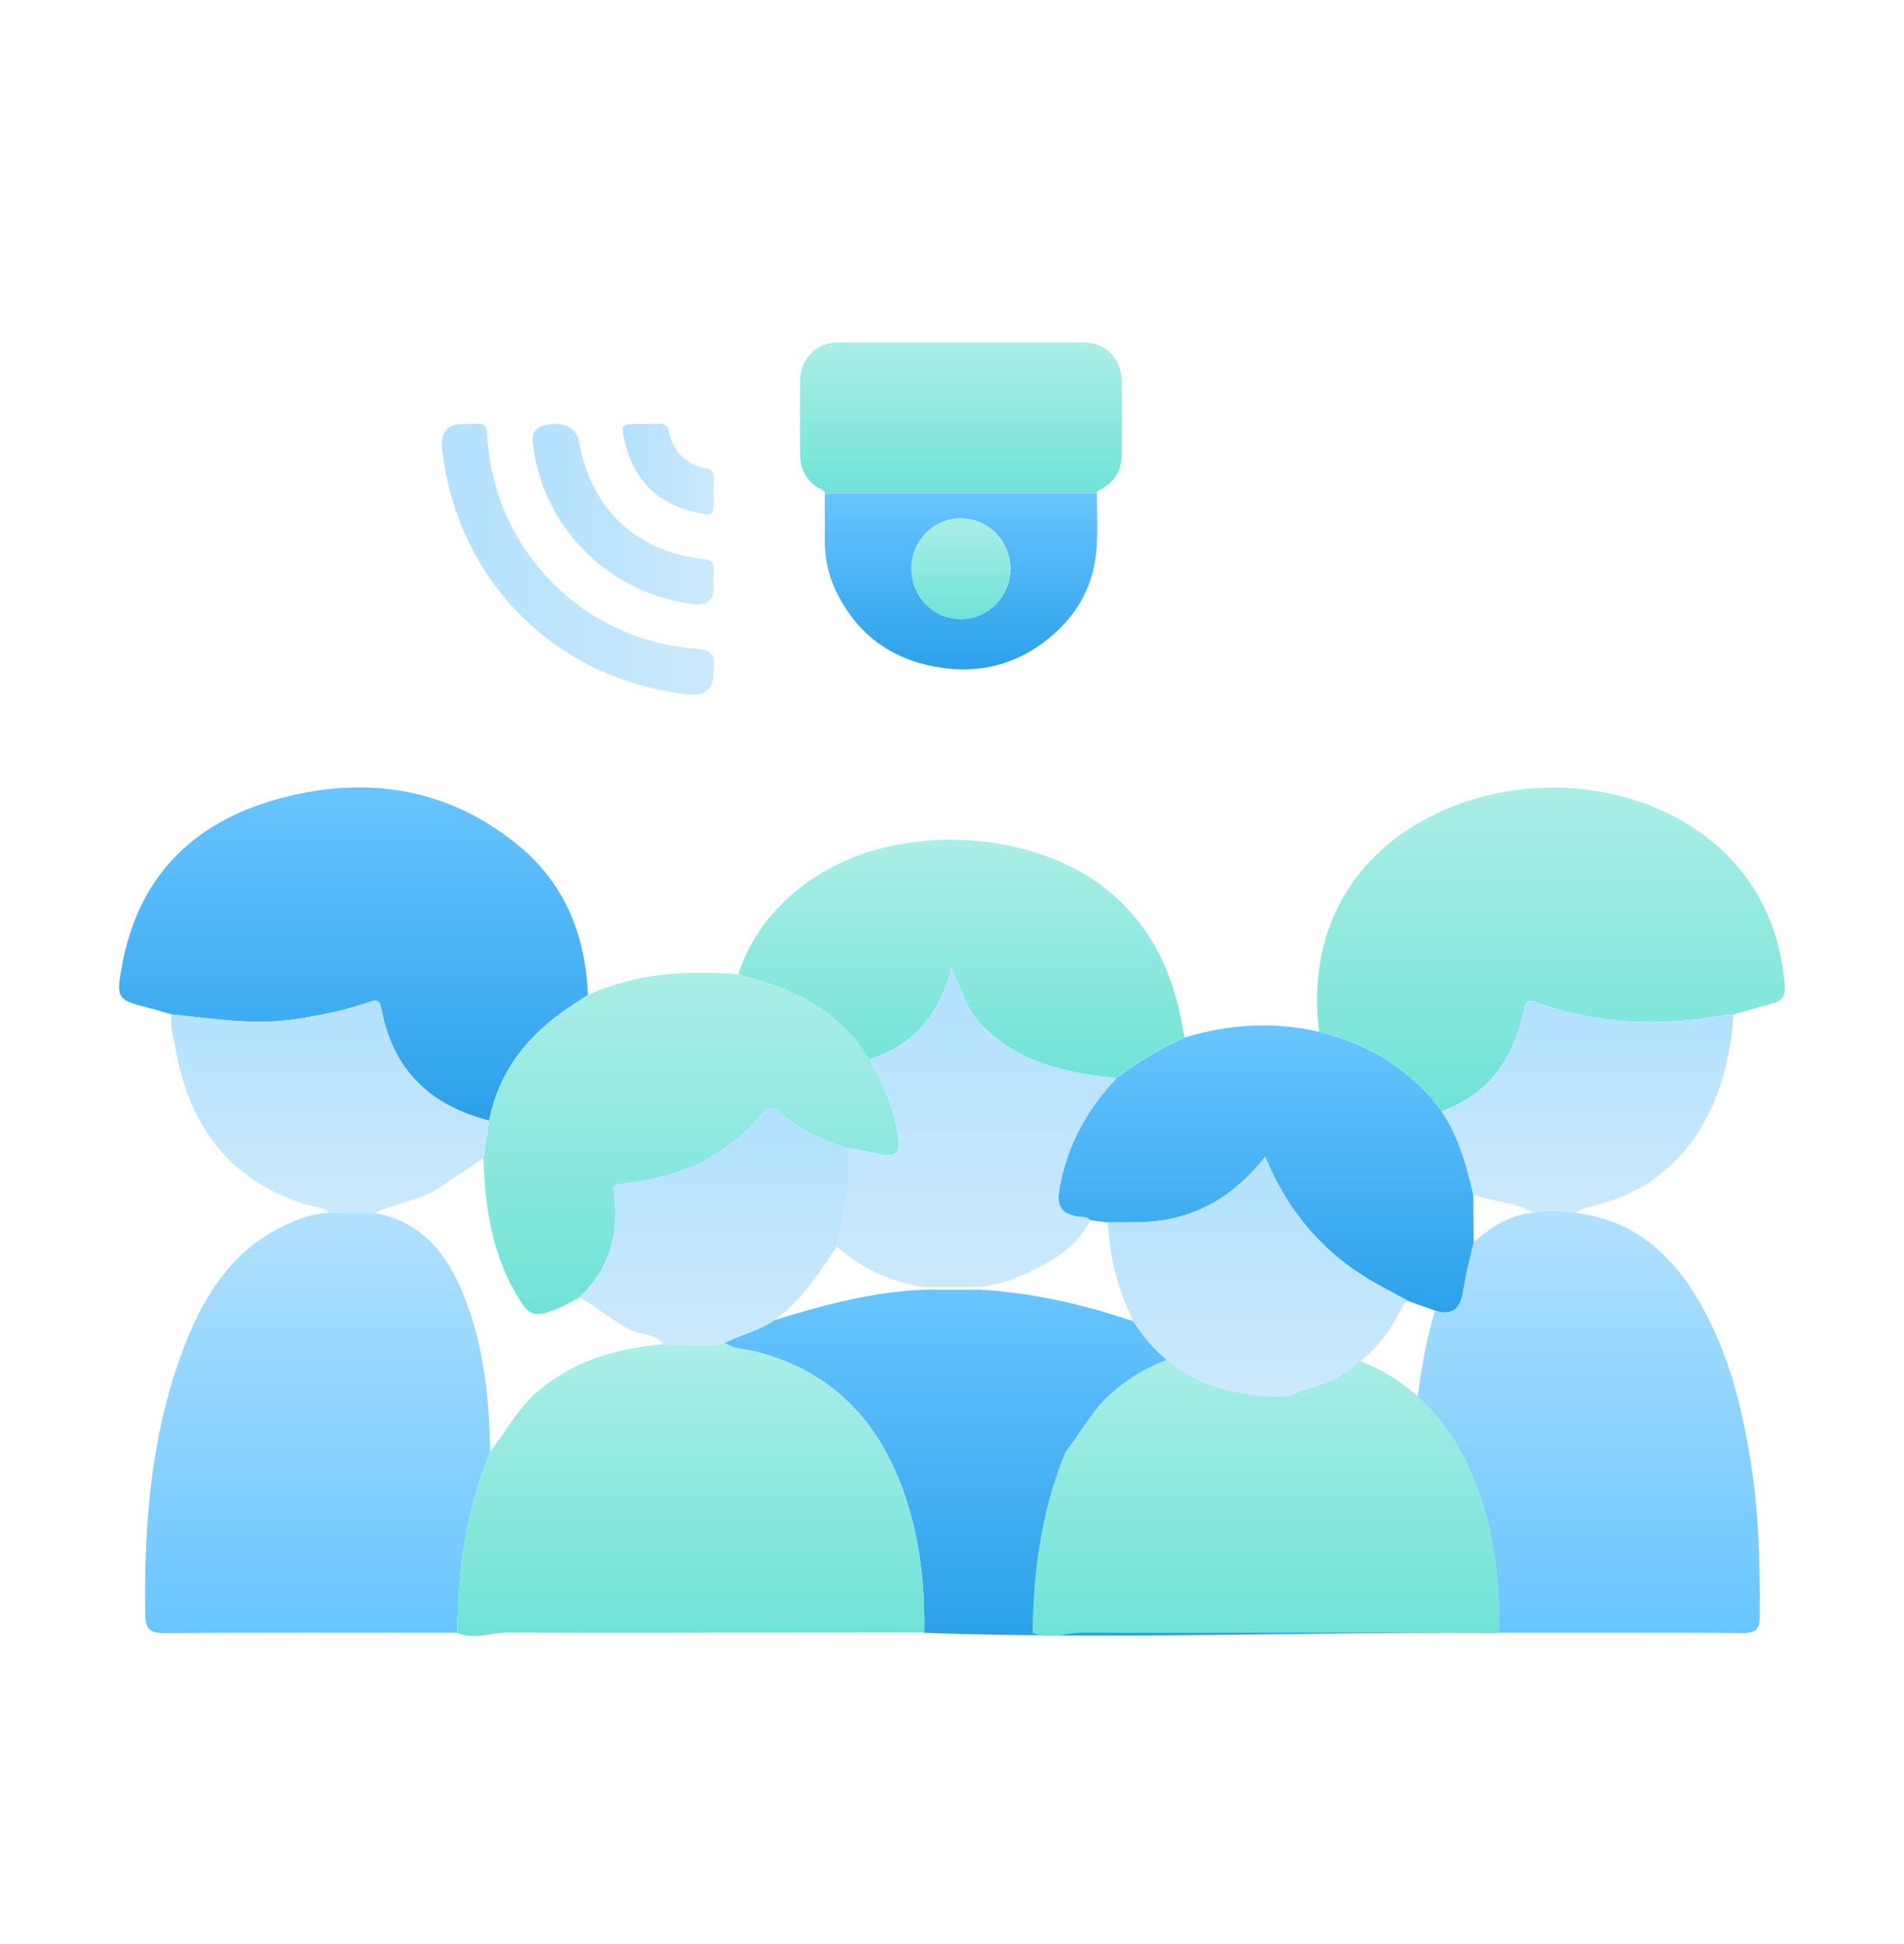 <svg width="48" height="49" viewBox="0 0 48 49" fill="none" xmlns="http://www.w3.org/2000/svg">
<g clip-path="url(#clip0_196_2392)">
<path d="M27.324 8.63C25.257 8.63 23.191 8.63 21.124 8.63C20.578 8.63 20.171 9.044 20.17 9.601C20.169 10.222 20.166 10.843 20.17 11.463C20.174 11.875 20.364 12.172 20.73 12.349C20.771 12.369 20.796 12.386 20.794 12.433C23.08 12.433 25.366 12.433 27.653 12.433C27.651 12.418 27.653 12.407 27.656 12.399C27.667 12.37 27.699 12.36 27.727 12.347C28.088 12.166 28.274 11.869 28.278 11.463C28.283 10.843 28.28 10.222 28.278 9.601C28.275 9.044 27.868 8.632 27.321 8.631L27.324 8.63Z" fill="url(#paint0_linear_196_2392)"/>
<path d="M20.794 12.434C20.794 12.83 20.792 13.226 20.792 13.622C20.792 14.07 20.883 14.501 21.077 14.902C21.595 15.972 22.448 16.603 23.595 16.809C24.738 17.013 25.76 16.723 26.625 15.93C27.212 15.392 27.561 14.713 27.637 13.908C27.661 13.663 27.664 13.418 27.662 13.171C27.661 12.987 27.656 12.802 27.653 12.618C27.653 12.556 27.653 12.495 27.653 12.434C25.367 12.434 23.081 12.434 20.794 12.434ZM24.213 15.602C23.529 15.6 22.974 15.029 22.977 14.33C22.978 13.633 23.536 13.067 24.223 13.067C24.913 13.067 25.473 13.638 25.472 14.34C25.471 15.039 24.906 15.606 24.215 15.602H24.213Z" fill="url(#paint1_linear_196_2392)"/>
<path d="M24.222 13.067C23.535 13.067 22.977 13.633 22.976 14.329C22.974 15.029 23.529 15.598 24.212 15.602C24.903 15.605 25.469 15.037 25.47 14.339C25.471 13.639 24.91 13.068 24.221 13.067H24.222Z" fill="url(#paint2_linear_196_2392)"/>
<path d="M36.109 36.823C35.959 36.671 35.815 36.513 35.667 36.359C34.923 35.922 34.168 35.511 33.325 35.327C33.205 35.3 33.083 35.278 32.958 35.262C32.81 35.242 32.66 35.221 32.511 35.2C32.308 35.206 32.107 35.205 31.912 35.193C30.541 35.114 29.385 34.577 28.572 33.302C27.791 33.039 26.999 32.825 26.195 32.683C25.712 32.597 25.223 32.537 24.729 32.507C24.252 32.507 23.776 32.506 23.299 32.506C22.003 32.56 20.761 32.892 19.529 33.272C19.142 33.539 18.68 33.638 18.265 33.846C18.429 33.966 18.62 33.99 18.811 34.02C18.874 34.029 18.937 34.041 18.998 34.055C20.858 34.511 22.072 35.69 22.739 37.487C23.178 38.671 23.321 39.9 23.295 41.156C26.609 41.272 29.923 41.217 33.237 41.179C34.743 41.162 36.251 41.148 37.757 41.156C37.826 39.47 37.291 38.021 36.111 36.825L36.109 36.823Z" fill="url(#paint3_linear_196_2392)"/>
<path d="M11.636 39.408C11.754 38.449 11.978 37.51 12.355 36.599C12.342 35.591 12.261 34.594 12.011 33.628C11.928 33.307 11.826 32.989 11.701 32.674C11.282 31.616 10.635 30.779 9.438 30.573C9.063 30.573 8.691 30.57 8.316 30.569C8.002 30.576 7.707 30.659 7.423 30.777C7.328 30.815 7.236 30.858 7.142 30.903C5.797 31.549 5.092 32.74 4.593 34.079C3.801 36.202 3.635 38.421 3.661 40.668C3.664 41.046 3.759 41.166 4.144 41.163C6.605 41.146 9.066 41.155 11.526 41.155C11.53 40.762 11.546 40.373 11.577 39.986C11.593 39.793 11.613 39.6 11.636 39.408Z" fill="url(#paint4_linear_196_2392)"/>
<path d="M39.712 30.569C39.366 30.502 39.02 30.5 38.673 30.565C38.145 30.606 37.715 30.85 37.319 31.168C37.263 31.214 37.207 31.261 37.151 31.309C37.085 31.606 37.005 31.902 36.945 32.2C36.926 32.299 36.907 32.4 36.893 32.5C36.881 32.584 36.865 32.661 36.843 32.728C36.751 33.021 36.563 33.153 36.176 33.032C35.939 33.846 35.788 34.675 35.715 35.515C35.69 35.795 35.674 36.077 35.667 36.359C35.814 36.514 35.959 36.671 36.109 36.823C37.29 38.019 37.825 39.468 37.755 41.154C39.818 41.154 41.881 41.149 43.944 41.161C44.258 41.164 44.361 41.069 44.363 40.745C44.372 39.482 44.345 38.222 44.155 36.972C43.936 35.536 43.596 34.135 42.871 32.864C42.782 32.708 42.689 32.558 42.592 32.414C41.908 31.41 40.999 30.719 39.711 30.569H39.712Z" fill="url(#paint5_linear_196_2392)"/>
<path d="M22.738 37.485C22.072 35.688 20.857 34.508 18.997 34.053C18.935 34.038 18.873 34.027 18.81 34.017C18.62 33.987 18.43 33.964 18.264 33.844C18.021 33.918 17.778 33.922 17.533 33.909C17.259 33.896 16.983 33.861 16.709 33.883C15.856 33.956 15.047 34.145 14.312 34.549C14.067 34.684 13.83 34.844 13.602 35.031C13.071 35.466 12.762 36.07 12.353 36.598C11.978 37.508 11.754 38.448 11.634 39.408C11.611 39.6 11.591 39.793 11.576 39.986C11.544 40.373 11.528 40.762 11.524 41.155C11.956 41.339 12.387 41.147 12.818 41.15C14.663 41.161 16.508 41.153 18.353 41.152C19.998 41.151 21.644 41.148 23.289 41.147L23.291 41.151C23.291 41.151 23.294 41.153 23.293 41.153C23.319 39.897 23.176 38.668 22.737 37.485H22.738Z" fill="url(#paint6_linear_196_2392)"/>
<path d="M37.246 37.485C36.579 35.688 35.365 34.508 33.505 34.053C33.443 34.038 33.381 34.027 33.318 34.017C33.127 33.987 32.937 33.964 32.772 33.844C32.529 33.918 32.285 33.922 32.041 33.909C31.766 33.896 31.491 33.861 31.217 33.883C30.364 33.956 29.555 34.145 28.82 34.549C28.575 34.684 28.338 34.844 28.11 35.031C27.578 35.466 27.27 36.07 26.861 36.598C26.485 37.508 26.261 38.448 26.142 39.408C26.119 39.6 26.099 39.793 26.083 39.986C26.052 40.373 26.036 40.762 26.032 41.155C26.464 41.339 26.895 41.147 27.326 41.15C29.171 41.161 31.016 41.153 32.861 41.152C34.506 41.151 36.152 41.148 37.797 41.147L37.799 41.151C37.799 41.151 37.802 41.153 37.8 41.153C37.827 39.897 37.683 38.668 37.245 37.485H37.246Z" fill="url(#paint7_linear_196_2392)"/>
<path d="M43.644 21.663C41.899 19.802 38.762 19.307 36.252 20.487C34.041 21.527 32.946 23.543 33.253 26.006C33.331 26.026 33.409 26.047 33.484 26.069C33.638 26.113 33.788 26.163 33.934 26.219C34.155 26.302 34.367 26.394 34.573 26.501C35.256 26.855 35.853 27.349 36.343 28.011C37.22 27.698 37.793 27.122 38.137 26.354C38.194 26.225 38.245 26.091 38.289 25.953C38.333 25.814 38.372 25.67 38.405 25.522C38.45 25.321 38.434 25.159 38.724 25.263C40.275 25.821 41.862 25.884 43.471 25.584C43.545 25.57 43.622 25.576 43.698 25.573C43.857 25.527 44.017 25.48 44.178 25.433C44.337 25.387 44.498 25.342 44.659 25.303C44.922 25.238 45.021 25.106 44.994 24.817C44.886 23.611 44.47 22.544 43.642 21.662L43.644 21.663Z" fill="url(#paint8_linear_196_2392)"/>
<path d="M6.078 25.738C6.207 25.746 6.337 25.751 6.468 25.752C6.793 25.756 7.118 25.738 7.447 25.688C8.076 25.59 8.694 25.47 9.293 25.261C9.486 25.194 9.57 25.183 9.619 25.443C9.906 26.984 10.865 27.873 12.332 28.246C12.582 26.976 13.329 26.07 14.366 25.377C14.517 25.276 14.671 25.178 14.823 25.08C14.772 23.842 14.411 22.745 13.641 21.861C13.463 21.657 13.263 21.465 13.04 21.284C11.303 19.879 9.308 19.556 7.198 20.087C5.006 20.639 3.517 21.972 3.079 24.32C2.921 25.174 2.943 25.199 3.764 25.408C3.955 25.456 4.143 25.515 4.333 25.569C4.915 25.625 5.497 25.708 6.079 25.74L6.078 25.738Z" fill="url(#paint9_linear_196_2392)"/>
<path d="M14.822 25.079C14.669 25.178 14.516 25.274 14.365 25.376C13.328 26.07 12.581 26.976 12.331 28.245C12.284 28.562 12.236 28.877 12.188 29.194C12.212 29.929 12.282 30.651 12.477 31.344C12.516 31.483 12.56 31.62 12.61 31.756C12.709 32.028 12.831 32.296 12.978 32.556C13.344 33.198 13.441 33.239 14.125 32.952C14.292 32.881 14.447 32.786 14.608 32.702C15.358 31.983 15.625 31.096 15.473 30.074C15.436 29.818 15.599 29.85 15.746 29.831C16.56 29.726 17.348 29.538 18.053 29.081C18.491 28.798 18.895 28.476 19.217 28.065C19.373 27.866 19.473 27.876 19.649 28.031C19.774 28.14 19.904 28.24 20.039 28.33C20.445 28.601 20.893 28.793 21.366 28.933C21.66 28.99 21.952 29.044 22.246 29.102C22.678 29.188 22.684 28.907 22.639 28.612C22.533 27.925 22.257 27.302 21.922 26.703C21.492 25.997 20.919 25.505 20.252 25.153C20.12 25.082 19.982 25.018 19.842 24.959C19.702 24.899 19.558 24.845 19.41 24.794C19.263 24.743 19.113 24.699 18.961 24.657C18.845 24.625 18.73 24.59 18.615 24.556C17.315 24.455 16.037 24.519 14.824 25.08L14.822 25.079Z" fill="url(#paint10_linear_196_2392)"/>
<path d="M28.146 27.175C27.643 27.712 27.248 28.299 26.986 28.966C26.939 29.087 26.895 29.211 26.857 29.339C26.798 29.529 26.751 29.725 26.713 29.929C26.62 30.433 26.768 30.595 27.191 30.667C27.291 30.684 27.408 30.656 27.483 30.757C27.633 30.774 27.782 30.793 27.932 30.81C28.445 30.81 28.957 30.83 29.464 30.73C30.455 30.532 31.24 29.989 31.895 29.158C32.43 30.45 33.24 31.44 34.36 32.153C34.453 32.211 34.547 32.268 34.642 32.323C34.927 32.486 35.221 32.635 35.507 32.793C35.73 32.874 35.953 32.953 36.176 33.032C36.562 33.153 36.751 33.022 36.842 32.727C36.863 32.66 36.88 32.583 36.892 32.5C36.907 32.4 36.925 32.299 36.945 32.2C37.004 31.902 37.085 31.606 37.151 31.309C37.148 30.911 37.146 30.512 37.143 30.114C36.973 29.376 36.773 28.648 36.344 28.012C35.854 27.35 35.257 26.857 34.574 26.502C34.369 26.396 34.156 26.302 33.935 26.22C33.788 26.165 33.638 26.116 33.485 26.07C33.409 26.048 33.332 26.027 33.254 26.007C32.108 25.74 30.978 25.814 29.858 26.154C29.707 26.225 29.558 26.299 29.411 26.376C28.97 26.607 28.546 26.87 28.146 27.175Z" fill="url(#paint11_linear_196_2392)"/>
<path d="M18.959 24.655C19.111 24.698 19.261 24.743 19.408 24.793C19.556 24.844 19.699 24.898 19.84 24.957C19.98 25.017 20.117 25.082 20.25 25.152C20.917 25.503 21.489 25.996 21.919 26.701C22.662 26.46 23.216 26.034 23.59 25.397C23.761 25.107 23.893 24.773 23.99 24.393C24.235 24.957 24.377 25.456 24.745 25.835C25.685 26.799 26.891 27.046 28.146 27.174C28.544 26.869 28.968 26.606 29.411 26.375C29.558 26.298 29.707 26.224 29.858 26.153C29.646 24.689 29.095 23.399 27.936 22.449C26.076 20.922 22.782 20.73 20.686 22.02C20.26 22.283 19.881 22.587 19.558 22.941C19.143 23.396 18.821 23.929 18.611 24.555C18.727 24.589 18.842 24.623 18.957 24.655H18.959Z" fill="url(#paint12_linear_196_2392)"/>
<path d="M9.436 30.573C9.766 30.417 10.124 30.337 10.469 30.219C10.676 30.148 10.877 30.064 11.064 29.942C11.44 29.695 11.813 29.444 12.188 29.195C12.236 28.878 12.283 28.563 12.331 28.246C10.864 27.873 9.905 26.983 9.617 25.442C9.569 25.181 9.486 25.192 9.292 25.261C8.692 25.47 8.075 25.59 7.446 25.688C7.117 25.738 6.792 25.756 6.466 25.752C6.336 25.751 6.207 25.746 6.076 25.738C5.493 25.706 4.913 25.623 4.33 25.567C4.303 25.709 4.314 25.846 4.336 25.982C4.359 26.118 4.395 26.252 4.418 26.387C4.749 28.345 5.76 29.736 7.681 30.351C7.735 30.369 7.79 30.381 7.844 30.392C8.01 30.425 8.178 30.451 8.315 30.57C8.689 30.57 9.062 30.573 9.436 30.573Z" fill="url(#paint13_linear_196_2392)"/>
<path d="M43.472 25.585C41.862 25.886 40.276 25.823 38.725 25.265C38.436 25.16 38.45 25.321 38.405 25.523C38.373 25.672 38.334 25.815 38.29 25.954C38.246 26.093 38.195 26.226 38.137 26.355C37.795 27.125 37.221 27.7 36.344 28.012C36.773 28.648 36.972 29.376 37.143 30.114C37.648 30.282 38.191 30.312 38.671 30.567C39.018 30.501 39.364 30.504 39.71 30.57C39.764 30.546 39.815 30.516 39.868 30.489C39.868 30.489 39.869 30.489 39.87 30.489C39.897 30.475 39.924 30.462 39.95 30.452C39.977 30.44 40.005 30.432 40.033 30.426C40.869 30.252 41.549 29.892 42.085 29.402C42.183 29.313 42.275 29.22 42.364 29.122C42.408 29.074 42.451 29.024 42.493 28.974C42.578 28.872 42.656 28.767 42.731 28.659C42.805 28.55 42.876 28.439 42.941 28.324C42.974 28.267 43.005 28.209 43.036 28.149C43.433 27.383 43.646 26.495 43.699 25.578C43.623 25.581 43.545 25.575 43.472 25.589V25.585Z" fill="url(#paint14_linear_196_2392)"/>
<path d="M35.282 33.068C35.337 32.956 35.391 32.849 35.508 32.792C35.22 32.632 34.927 32.485 34.643 32.322C34.548 32.267 34.454 32.211 34.361 32.152C33.242 31.439 32.431 30.449 31.896 29.157C31.241 29.987 30.456 30.531 29.465 30.729C28.959 30.83 28.444 30.81 27.933 30.809C27.969 31.686 28.187 32.516 28.572 33.3C29.385 34.575 30.541 35.112 31.912 35.192C32.108 35.203 32.308 35.205 32.512 35.199C32.928 34.961 33.421 34.933 33.835 34.657C34.454 34.244 34.953 33.741 35.284 33.068H35.282Z" fill="url(#paint15_linear_196_2392)"/>
<path d="M21.096 31.417C21.215 30.828 21.365 30.247 21.411 29.639C21.431 29.388 21.37 29.166 21.365 28.931C20.892 28.791 20.444 28.6 20.039 28.329C19.904 28.238 19.774 28.138 19.649 28.029C19.471 27.873 19.373 27.863 19.217 28.064C18.895 28.476 18.489 28.797 18.053 29.08C17.348 29.537 16.562 29.725 15.746 29.83C15.599 29.849 15.436 29.816 15.473 30.073C15.623 31.095 15.358 31.981 14.608 32.7C15.092 32.962 15.497 33.351 16.012 33.566C16.246 33.664 16.546 33.625 16.71 33.882C16.984 33.86 17.26 33.894 17.534 33.908C17.779 33.92 18.023 33.917 18.265 33.843C18.679 33.635 19.141 33.535 19.53 33.268C20.205 32.784 20.644 32.092 21.097 31.415L21.096 31.417Z" fill="url(#paint16_linear_196_2392)"/>
<path d="M21.411 29.641C21.365 30.249 21.215 30.828 21.096 31.418C21.41 31.698 21.751 31.921 22.117 32.09C22.482 32.26 22.871 32.375 23.283 32.439C23.77 32.439 24.258 32.439 24.745 32.439C25.024 32.371 25.319 32.34 25.578 32.227C25.72 32.165 25.86 32.103 25.998 32.037C26.09 31.994 26.182 31.948 26.271 31.9C26.36 31.852 26.447 31.802 26.534 31.749C26.918 31.509 27.255 31.203 27.484 30.757C27.407 30.657 27.292 30.684 27.192 30.667C26.768 30.595 26.62 30.433 26.714 29.929C26.752 29.726 26.799 29.53 26.858 29.339C26.897 29.213 26.94 29.088 26.987 28.966C27.249 28.299 27.644 27.713 28.147 27.176C26.893 27.046 25.687 26.801 24.746 25.836C24.377 25.458 24.236 24.959 23.991 24.395C23.895 24.774 23.762 25.109 23.591 25.398C23.217 26.036 22.663 26.461 21.921 26.703C22.256 27.302 22.532 27.927 22.638 28.613C22.683 28.907 22.677 29.188 22.245 29.103C21.952 29.044 21.659 28.99 21.365 28.933C21.371 29.168 21.431 29.39 21.411 29.641Z" fill="url(#paint17_linear_196_2392)"/>
<path d="M17.99 16.928C17.969 16.68 18.117 16.393 17.583 16.355C14.685 16.155 12.443 13.855 12.284 10.979C12.271 10.749 12.214 10.652 11.98 10.683C11.886 10.695 11.79 10.685 11.694 10.685C11.282 10.685 11.1 10.895 11.147 11.315C11.523 14.653 14.024 17.142 17.365 17.505C17.782 17.55 17.99 17.358 17.99 16.928Z" fill="url(#paint18_linear_196_2392)"/>
<path d="M13.996 10.685C13.584 10.685 13.395 10.842 13.43 11.155C13.667 13.29 15.362 14.983 17.51 15.229C17.83 15.266 17.989 15.128 17.989 14.815C17.989 14.673 17.979 14.53 17.992 14.389C18.012 14.185 17.952 14.114 17.726 14.089C16.041 13.904 14.91 12.834 14.605 11.167C14.546 10.846 14.343 10.685 13.996 10.685Z" fill="url(#paint19_linear_196_2392)"/>
<path d="M17.989 12.546C17.989 12.392 17.985 12.239 17.991 12.085C17.998 11.928 17.974 11.84 17.779 11.8C17.296 11.701 16.976 11.391 16.874 10.908C16.83 10.702 16.737 10.667 16.563 10.683C16.54 10.685 16.517 10.686 16.493 10.687C16.422 10.688 16.35 10.685 16.279 10.685C16.231 10.685 16.184 10.685 16.137 10.685C15.649 10.685 15.646 10.686 15.756 11.151C15.981 12.09 16.564 12.679 17.507 12.906C17.988 13.022 17.989 13.018 17.99 12.546L17.989 12.546Z" fill="url(#paint20_linear_196_2392)"/>
</g>
<defs>
<linearGradient id="paint0_linear_196_2392" x1="24.224" y1="8.63" x2="24.224" y2="12.433" gradientUnits="userSpaceOnUse">
<stop stop-color="#ABEEE7"/>
<stop offset="1" stop-color="#70E3D6"/>
</linearGradient>
<linearGradient id="paint1_linear_196_2392" x1="24.227" y1="12.434" x2="24.227" y2="16.872" gradientUnits="userSpaceOnUse">
<stop stop-color="#68C5FF"/>
<stop offset="1" stop-color="#2BA1EA"/>
</linearGradient>
<linearGradient id="paint2_linear_196_2392" x1="24.223" y1="13.067" x2="24.223" y2="15.602" gradientUnits="userSpaceOnUse">
<stop stop-color="#ABEEE7"/>
<stop offset="1" stop-color="#70E3D6"/>
</linearGradient>
<linearGradient id="paint3_linear_196_2392" x1="28.014" y1="32.506" x2="28.014" y2="41.226" gradientUnits="userSpaceOnUse">
<stop stop-color="#68C5FF"/>
<stop offset="1" stop-color="#2BA1EA"/>
</linearGradient>
<linearGradient id="paint4_linear_196_2392" x1="8.006" y1="30.569" x2="8.006" y2="41.163" gradientUnits="userSpaceOnUse">
<stop stop-color="#B2E1FF"/>
<stop offset="1" stop-color="#68C5FF"/>
</linearGradient>
<linearGradient id="paint5_linear_196_2392" x1="40.016" y1="30.518" x2="40.016" y2="41.161" gradientUnits="userSpaceOnUse">
<stop stop-color="#B2E1FF"/>
<stop offset="1" stop-color="#68C5FF"/>
</linearGradient>
<linearGradient id="paint6_linear_196_2392" x1="17.41" y1="33.844" x2="17.41" y2="41.235" gradientUnits="userSpaceOnUse">
<stop stop-color="#ABEEE7"/>
<stop offset="1" stop-color="#70E3D6"/>
</linearGradient>
<linearGradient id="paint7_linear_196_2392" x1="31.918" y1="33.844" x2="31.918" y2="41.235" gradientUnits="userSpaceOnUse">
<stop stop-color="#ABEEE7"/>
<stop offset="1" stop-color="#70E3D6"/>
</linearGradient>
<linearGradient id="paint8_linear_196_2392" x1="39.1" y1="19.85" x2="39.1" y2="28.011" gradientUnits="userSpaceOnUse">
<stop stop-color="#ABEEE7"/>
<stop offset="1" stop-color="#70E3D6"/>
</linearGradient>
<linearGradient id="paint9_linear_196_2392" x1="8.912" y1="19.846" x2="8.912" y2="28.246" gradientUnits="userSpaceOnUse">
<stop stop-color="#68C5FF"/>
<stop offset="1" stop-color="#2BA1EA"/>
</linearGradient>
<linearGradient id="paint10_linear_196_2392" x1="17.423" y1="24.517" x2="17.423" y2="33.122" gradientUnits="userSpaceOnUse">
<stop stop-color="#ABEEE7"/>
<stop offset="1" stop-color="#70E3D6"/>
</linearGradient>
<linearGradient id="paint11_linear_196_2392" x1="31.919" y1="25.845" x2="31.919" y2="33.077" gradientUnits="userSpaceOnUse">
<stop stop-color="#68C5FF"/>
<stop offset="1" stop-color="#2BA1EA"/>
</linearGradient>
<linearGradient id="paint12_linear_196_2392" x1="24.235" y1="21.165" x2="24.235" y2="27.174" gradientUnits="userSpaceOnUse">
<stop stop-color="#ABEEE7"/>
<stop offset="1" stop-color="#70E3D6"/>
</linearGradient>
<linearGradient id="paint13_linear_196_2392" x1="8.323" y1="25.219" x2="8.323" y2="30.573" gradientUnits="userSpaceOnUse">
<stop stop-color="#B2E1FF"/>
<stop offset="1" stop-color="#CCE9FB"/>
</linearGradient>
<linearGradient id="paint14_linear_196_2392" x1="40.021" y1="25.232" x2="40.021" y2="30.57" gradientUnits="userSpaceOnUse">
<stop stop-color="#B2E1FF"/>
<stop offset="1" stop-color="#CCE9FB"/>
</linearGradient>
<linearGradient id="paint15_linear_196_2392" x1="31.72" y1="29.157" x2="31.72" y2="35.202" gradientUnits="userSpaceOnUse">
<stop stop-color="#B2E1FF"/>
<stop offset="1" stop-color="#CCE9FB"/>
</linearGradient>
<linearGradient id="paint16_linear_196_2392" x1="18.012" y1="27.913" x2="18.012" y2="33.913" gradientUnits="userSpaceOnUse">
<stop stop-color="#B2E1FF"/>
<stop offset="1" stop-color="#CCE9FB"/>
</linearGradient>
<linearGradient id="paint17_linear_196_2392" x1="24.621" y1="24.395" x2="24.621" y2="32.439" gradientUnits="userSpaceOnUse">
<stop stop-color="#B2E1FF"/>
<stop offset="1" stop-color="#CCE9FB"/>
</linearGradient>
<linearGradient id="paint18_linear_196_2392" x1="11.14" y1="14.095" x2="17.994" y2="14.095" gradientUnits="userSpaceOnUse">
<stop stop-color="#B2E1FF"/>
<stop offset="1" stop-color="#CCE9FB"/>
</linearGradient>
<linearGradient id="paint19_linear_196_2392" x1="13.426" y1="12.96" x2="17.996" y2="12.96" gradientUnits="userSpaceOnUse">
<stop stop-color="#B2E1FF"/>
<stop offset="1" stop-color="#CCE9FB"/>
</linearGradient>
<linearGradient id="paint20_linear_196_2392" x1="15.697" y1="11.824" x2="17.992" y2="11.824" gradientUnits="userSpaceOnUse">
<stop stop-color="#B2E1FF"/>
<stop offset="1" stop-color="#CCE9FB"/>
</linearGradient>
<clipPath id="clip0_196_2392">
<rect width="42" height="32.605" fill="white" transform="translate(3 8.63)"/>
</clipPath>
</defs>
</svg>
